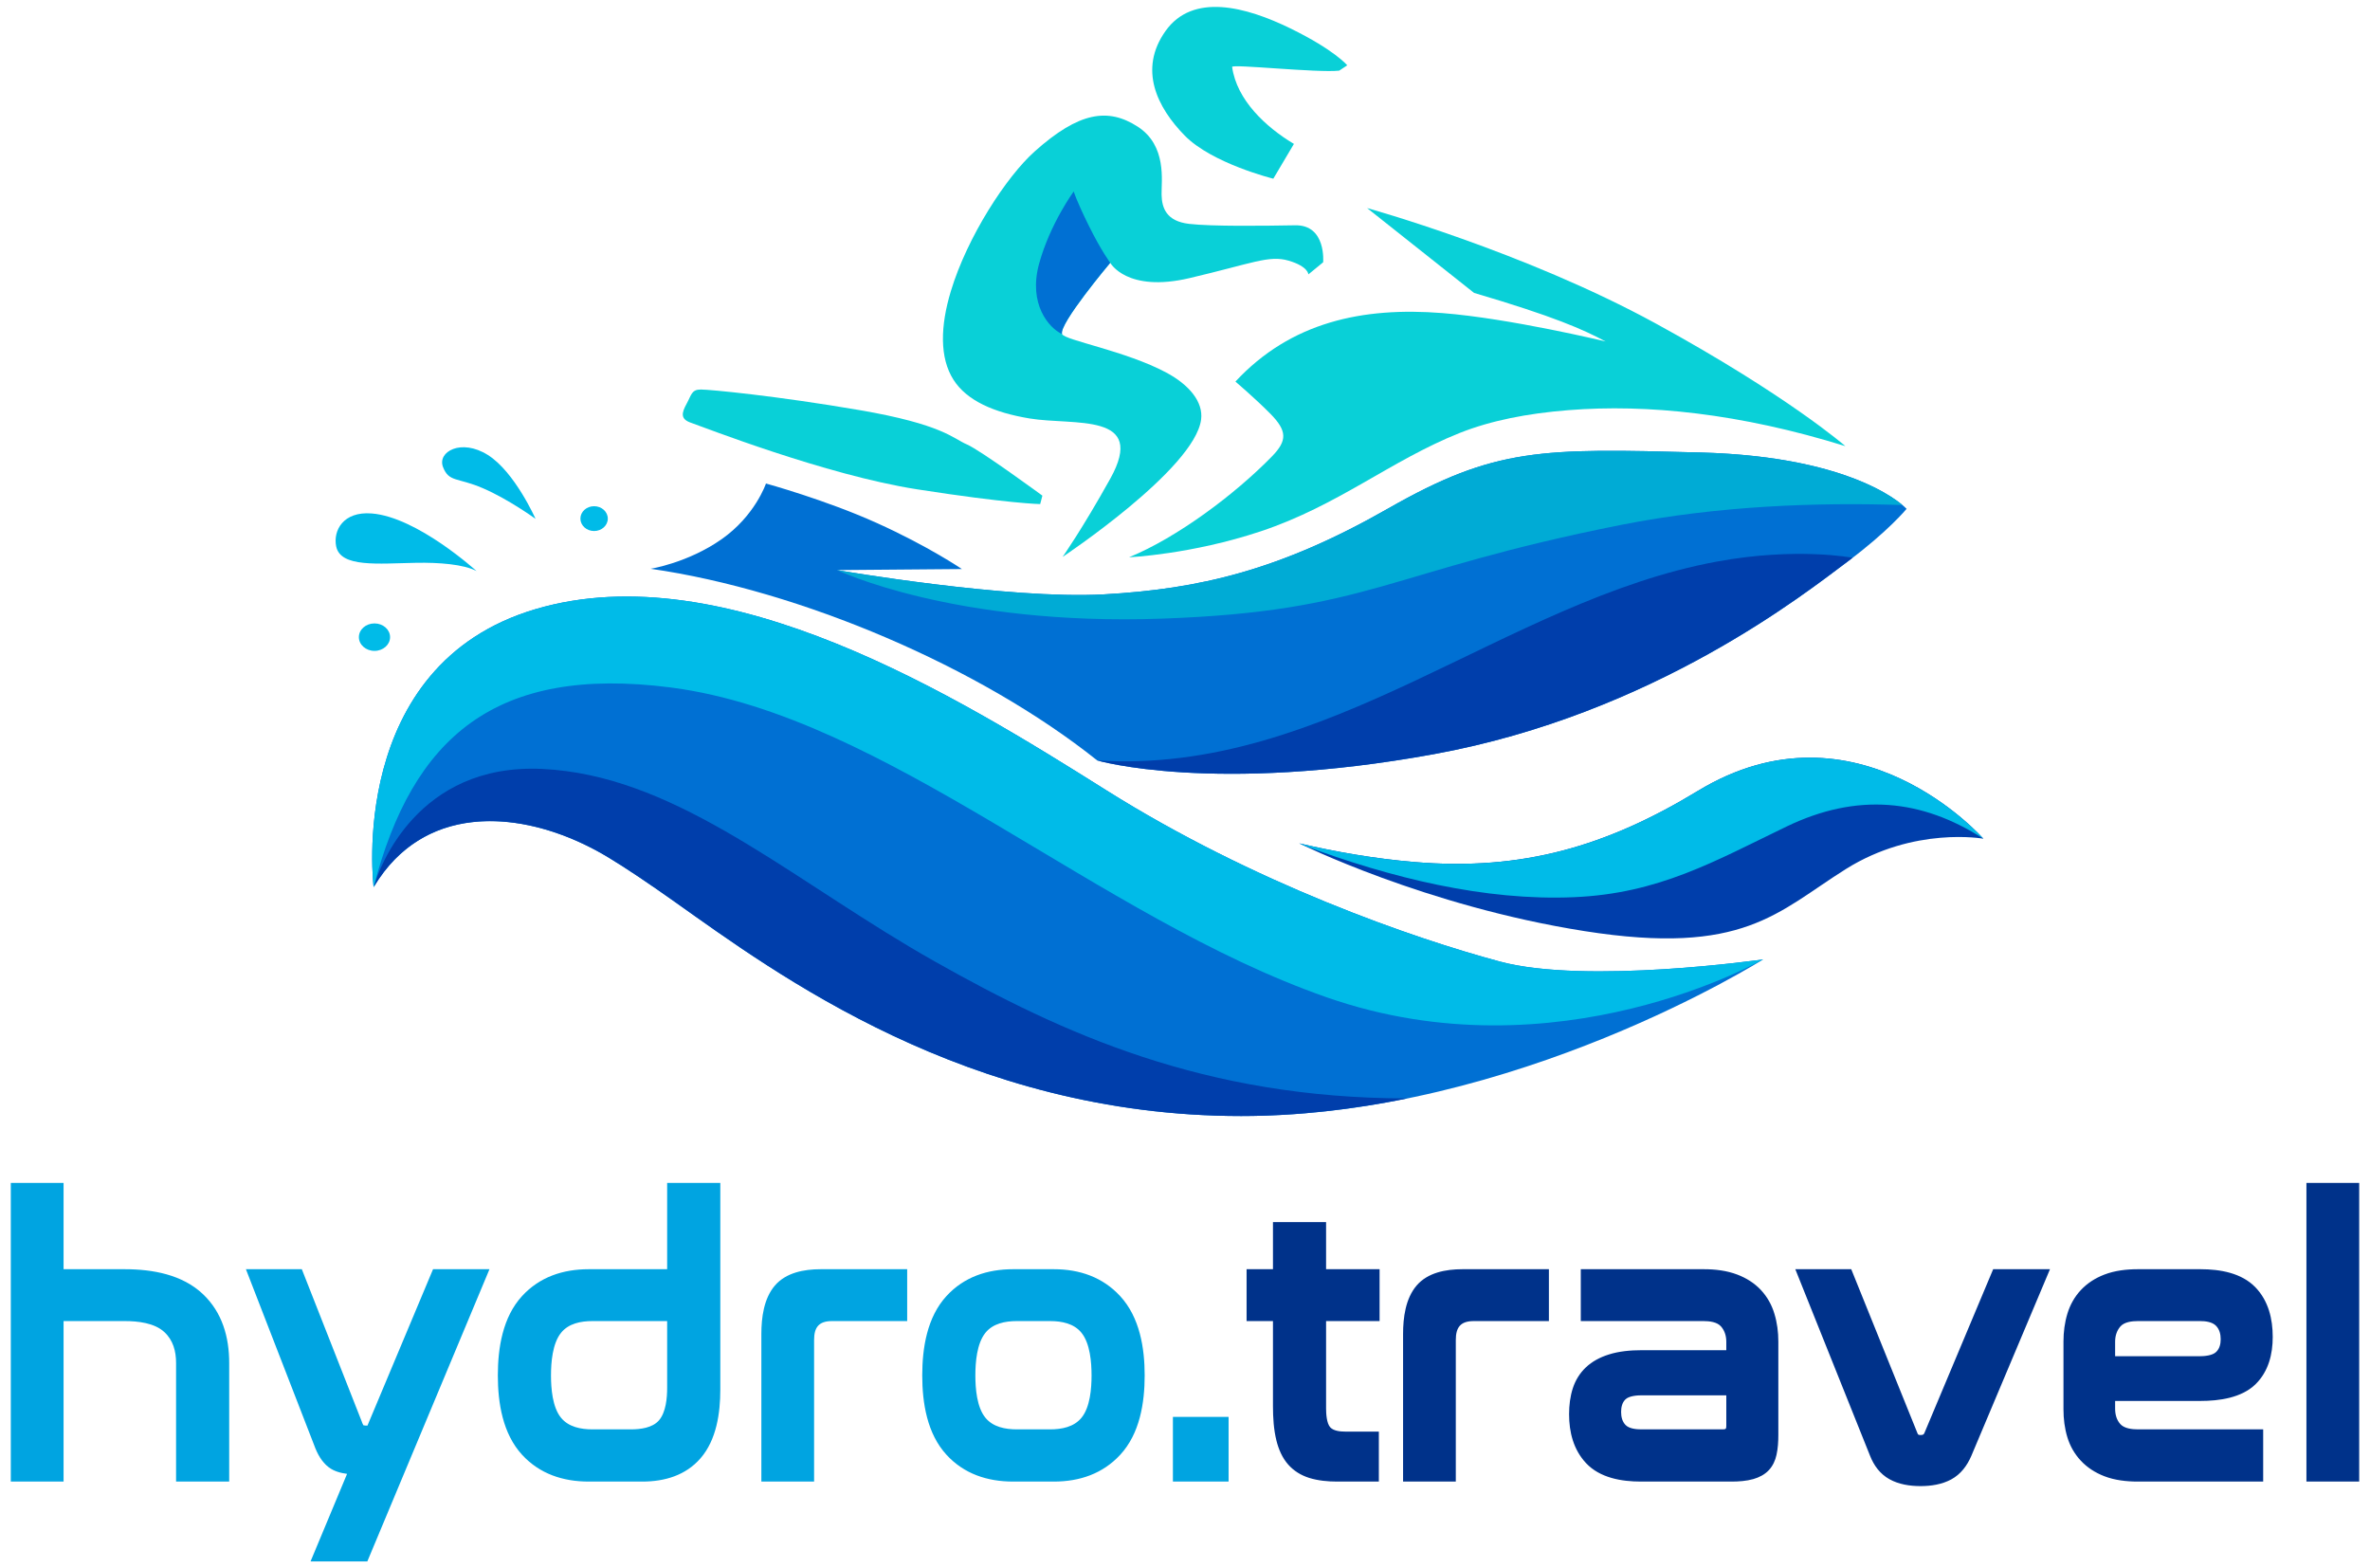 <?xml version="1.0" encoding="UTF-8"?> <svg xmlns="http://www.w3.org/2000/svg" width="68" height="45" viewBox="0 0 68 45" fill="none"><g clip-path="url(#clip0_34_1063)"><path fill-rule="evenodd" clip-rule="evenodd" d="M37.277 24.197C37.277 24.197 40.889 25.996 45.462 26.715C50.036 27.435 50.998 26.166 52.961 24.935C54.924 23.704 56.907 24.064 56.907 24.064C56.907 24.064 53.276 19.923 48.714 22.693C46.107 24.276 43.679 24.997 40.573 24.732C39.446 24.637 38.317 24.44 37.277 24.197Z" fill="#003EAB"></path><path fill-rule="evenodd" clip-rule="evenodd" d="M37.277 24.197C37.277 24.197 37.314 24.215 37.386 24.249C39.921 25.195 42.604 25.851 45.158 25.742C47.593 25.639 49.189 24.714 51.262 23.714C53.281 22.741 55.139 22.923 56.907 24.064C56.907 24.064 53.276 19.923 48.714 22.693C46.107 24.276 43.679 24.997 40.573 24.732C39.446 24.637 38.317 24.44 37.277 24.197Z" fill="#00BBE8"></path><path fill-rule="evenodd" clip-rule="evenodd" d="M31.482 21.819C31.482 21.819 34.818 22.791 41.145 21.637C47.471 20.483 51.846 16.978 53.008 16.115C54.17 15.251 54.704 14.6 54.704 14.6C54.704 14.6 53.357 13.105 48.793 12.983C44.229 12.862 42.907 12.832 39.823 14.593C36.738 16.354 34.415 16.902 31.666 17.054C28.918 17.205 24.019 16.357 24.019 16.357L27.599 16.327C27.599 16.327 26.641 15.675 25.165 15.009C23.689 14.342 21.977 13.873 21.977 13.873C21.977 13.873 21.669 14.796 20.7 15.474C19.731 16.152 18.667 16.319 18.667 16.319C22.965 16.937 28.124 19.138 31.482 21.819Z" fill="#0070D3"></path><path fill-rule="evenodd" clip-rule="evenodd" d="M54.586 14.491C54.173 14.144 52.605 13.085 48.793 12.983C44.229 12.862 42.907 12.832 39.823 14.593C36.738 16.354 34.415 16.902 31.666 17.054C28.918 17.205 24.019 16.357 24.019 16.357C24.019 16.357 27.359 17.963 33.339 17.75C39.319 17.538 39.771 16.398 46.513 15.06C49.31 14.506 52.182 14.411 54.586 14.491Z" fill="#00ABD5"></path><path fill-rule="evenodd" clip-rule="evenodd" d="M31.482 21.819C31.482 21.819 34.818 22.791 41.145 21.637C47.471 20.483 51.846 16.978 53.008 16.115C53.058 16.077 53.107 16.041 53.155 16.004C53.155 16.004 51.554 15.691 49.265 16.112C43.184 17.231 38.102 22.241 31.482 21.819Z" fill="#003EAB"></path><path fill-rule="evenodd" clip-rule="evenodd" d="M32.395 15.989C32.395 15.989 34.185 15.907 36.171 15.245C38.402 14.502 39.897 13.215 41.876 12.425C42.775 12.066 43.828 11.861 45.002 11.768C47.258 11.588 49.926 11.861 52.948 12.801C52.948 12.801 51.28 11.344 47.503 9.279C43.726 7.215 39.225 5.97 39.225 5.97C40.248 6.781 41.271 7.593 42.294 8.404C44.583 9.078 45.42 9.451 46.067 9.797C46.067 9.797 43.324 9.135 41.386 8.983C39.094 8.802 37.037 9.239 35.447 10.948C35.447 10.948 36.023 11.44 36.448 11.87C36.936 12.365 36.935 12.643 36.496 13.094C35.431 14.187 33.77 15.426 32.395 15.989Z" fill="#09D0D7"></path><path fill-rule="evenodd" clip-rule="evenodd" d="M30.489 15.978C30.489 15.978 34.273 13.463 34.462 12.039C34.529 11.528 34.114 11.038 33.464 10.69C32.304 10.069 30.543 9.76 30.473 9.585C30.363 9.313 31.855 7.54 31.855 7.54C31.855 7.54 32.326 8.404 34.132 7.979C35.938 7.555 36.409 7.313 36.974 7.479C37.54 7.646 37.54 7.873 37.54 7.873L37.964 7.525C37.964 7.525 38.058 6.449 37.163 6.464C36.268 6.48 34.761 6.499 34.115 6.423C33.469 6.346 33.336 5.973 33.328 5.585C33.32 5.196 33.488 4.177 32.64 3.632C31.792 3.086 30.96 3.207 29.688 4.344C28.882 5.063 27.756 6.784 27.281 8.357C26.98 9.355 26.954 10.264 27.358 10.897C27.738 11.492 28.505 11.835 29.544 12.007C30.814 12.217 32.924 11.814 31.855 13.736C31.054 15.175 30.489 15.978 30.489 15.978Z" fill="#09D0D7"></path><path fill-rule="evenodd" clip-rule="evenodd" d="M30.473 9.585C30.363 9.313 31.855 7.54 31.855 7.54C31.855 7.54 31.602 7.207 31.24 6.476C30.878 5.745 30.807 5.493 30.807 5.493C30.807 5.493 30.128 6.419 29.813 7.57C29.499 8.722 30.093 9.411 30.473 9.585Z" fill="#0070D3"></path><path fill-rule="evenodd" clip-rule="evenodd" d="M37.125 4.129L36.534 5.127C36.534 5.127 34.776 4.692 33.991 3.889C33.205 3.086 32.656 1.996 33.441 0.89C34.226 -0.216 35.749 0.193 37.022 0.814C38.294 1.435 38.655 1.874 38.655 1.874L38.424 2.027C37.799 2.095 35.34 1.831 35.352 1.92C35.484 2.87 36.317 3.646 37.125 4.129Z" fill="#09D0D7"></path><path fill-rule="evenodd" clip-rule="evenodd" d="M29.908 14.221C29.908 14.221 28.133 12.918 27.741 12.751C27.348 12.585 27.049 12.176 24.663 11.767C22.276 11.358 20.375 11.176 20.108 11.176C19.841 11.176 19.841 11.327 19.7 11.585C19.559 11.842 19.512 12.024 19.826 12.13C20.14 12.236 23.689 13.63 26.311 14.039C28.934 14.448 29.845 14.463 29.845 14.463L29.908 14.221Z" fill="#09D0D7"></path><path fill-rule="evenodd" clip-rule="evenodd" d="M15.366 14.887C15.366 14.887 14.769 13.539 13.999 13.055C13.23 12.57 12.539 12.964 12.712 13.403C12.884 13.842 13.12 13.691 13.858 14.009C14.596 14.327 15.366 14.887 15.366 14.887Z" fill="#00BBE8"></path><path fill-rule="evenodd" clip-rule="evenodd" d="M13.674 16.386C13.674 16.386 11.971 14.833 10.663 14.732C9.845 14.668 9.556 15.223 9.645 15.674C9.768 16.291 10.848 16.167 11.94 16.148C12.595 16.136 13.308 16.19 13.674 16.386Z" fill="#00BBE8"></path><path fill-rule="evenodd" clip-rule="evenodd" d="M10.745 17.887C10.992 17.887 11.192 18.063 11.192 18.281C11.192 18.498 10.992 18.675 10.745 18.675C10.497 18.675 10.297 18.498 10.297 18.281C10.297 18.063 10.497 17.887 10.745 17.887Z" fill="#00BBE8"></path><path fill-rule="evenodd" clip-rule="evenodd" d="M17.046 14.524C17.263 14.524 17.439 14.683 17.439 14.88C17.439 15.076 17.263 15.236 17.046 15.236C16.829 15.236 16.653 15.076 16.653 14.88C16.653 14.683 16.829 14.524 17.046 14.524Z" fill="#00BBE8"></path><path fill-rule="evenodd" clip-rule="evenodd" d="M10.72 25.455C10.72 25.455 9.922 19.086 15.367 17.477C20.812 15.868 27.485 19.997 31.734 22.669C35.983 25.341 40.547 26.92 43.033 27.588C45.52 28.256 50.587 27.527 50.587 27.527C50.587 27.527 43.489 32.021 35.612 32.021C27.735 32.021 22.244 27.916 19.355 25.871C18.588 25.328 17.972 24.913 17.447 24.596C15.225 23.255 12.236 22.903 10.72 25.455Z" fill="#0070D3"></path><path fill-rule="evenodd" clip-rule="evenodd" d="M10.738 25.394C10.883 24.924 11.956 21.894 15.556 22.062C15.785 22.073 16.012 22.093 16.236 22.123C19.846 22.598 22.972 25.416 26.824 27.588C30.498 29.66 34.553 31.511 40.379 31.516C38.861 31.825 37.254 32.021 35.612 32.021C27.735 32.021 22.244 27.916 19.355 25.871C18.588 25.328 17.972 24.913 17.446 24.596C16.507 24.029 15.43 23.639 14.385 23.57C14.099 23.552 13.816 23.557 13.538 23.59C12.441 23.718 11.435 24.27 10.737 25.428L10.738 25.394Z" fill="#003EAB"></path><path fill-rule="evenodd" clip-rule="evenodd" d="M10.72 25.455C10.72 25.455 9.922 19.086 15.367 17.477C20.812 15.868 27.485 19.997 31.734 22.669C35.983 25.341 40.547 26.92 43.033 27.588C45.52 28.256 50.587 27.527 50.587 27.527C50.587 27.527 44.686 30.926 38.069 28.616C31.473 26.314 25.444 20.549 19.295 19.732C19.276 19.729 19.257 19.726 19.238 19.724C14.227 19.083 11.839 21.139 10.72 25.455Z" fill="#00BBE8"></path><path fill-rule="evenodd" clip-rule="evenodd" d="M67.69 33.941V42.509H66.176V33.941H67.69ZM60.687 38.913H63.095C63.241 38.913 63.479 38.897 63.588 38.788C63.687 38.69 63.716 38.558 63.716 38.425C63.716 38.283 63.684 38.144 63.581 38.038C63.471 37.926 63.277 37.904 63.127 37.904H61.339C61.173 37.904 60.95 37.928 60.836 38.061C60.728 38.188 60.687 38.338 60.687 38.501L60.687 38.913ZM60.687 40.196V40.414C60.687 40.576 60.724 40.732 60.834 40.857C60.949 40.988 61.174 41.011 61.339 41.011H64.935V42.509H61.339C61.016 42.509 60.678 42.472 60.376 42.355C60.119 42.255 59.889 42.11 59.703 41.91C59.522 41.717 59.395 41.491 59.318 41.242C59.238 40.981 59.205 40.708 59.205 40.436V38.49C59.205 38.219 59.239 37.95 59.318 37.69C59.395 37.438 59.521 37.21 59.703 37.015C59.889 36.816 60.119 36.67 60.376 36.571C60.678 36.454 61.016 36.416 61.339 36.416H63.137C63.699 36.416 64.315 36.522 64.714 36.937C65.088 37.326 65.209 37.843 65.209 38.36C65.209 38.855 65.088 39.347 64.721 39.711C64.319 40.108 63.675 40.196 63.127 40.196L60.687 40.196ZM53.116 36.416L55.018 41.127C55.033 41.169 55.058 41.173 55.104 41.173C55.156 41.173 55.193 41.168 55.213 41.12L57.188 36.416H58.818L56.56 41.775C56.441 42.05 56.26 42.298 55.985 42.447C55.718 42.591 55.407 42.639 55.104 42.639C54.797 42.639 54.479 42.59 54.21 42.44C53.94 42.289 53.765 42.047 53.656 41.77L51.511 36.416L53.116 36.416ZM49.531 40.034H47.112C46.973 40.034 46.74 40.049 46.635 40.153C46.539 40.249 46.513 40.382 46.513 40.511C46.513 40.647 46.542 40.782 46.639 40.884C46.742 40.993 46.95 41.011 47.091 41.011H49.426C49.516 41.011 49.531 40.998 49.531 40.911L49.531 40.034ZM49.531 38.74V38.501C49.531 38.338 49.49 38.188 49.382 38.061C49.268 37.928 49.045 37.904 48.879 37.904H45.356V36.416H48.889C49.212 36.416 49.544 36.455 49.846 36.57C50.106 36.669 50.339 36.814 50.526 37.015C50.707 37.21 50.834 37.438 50.91 37.69C50.99 37.95 51.024 38.219 51.024 38.49V41.171C51.024 41.359 51.013 41.556 50.972 41.74C50.937 41.903 50.868 42.056 50.752 42.181C50.633 42.308 50.477 42.388 50.308 42.437C50.108 42.494 49.886 42.509 49.678 42.509H47.081C46.519 42.509 45.903 42.402 45.508 41.981C45.144 41.593 45.02 41.089 45.02 40.576C45.02 40.324 45.05 40.067 45.129 39.826C45.203 39.601 45.326 39.4 45.5 39.234C45.684 39.059 45.912 38.941 46.156 38.864C46.453 38.769 46.78 38.74 47.091 38.74H49.531ZM44.441 36.416V37.904H42.286C41.901 37.904 41.77 38.087 41.77 38.447V42.509H40.257V38.274C40.257 37.809 40.326 37.258 40.644 36.886C40.963 36.512 41.482 36.416 41.96 36.416L44.441 36.416ZM36.524 36.416V35.065H38.048V36.416H39.583V37.904H38.048V40.414C38.048 40.558 38.062 40.84 38.17 40.955C38.267 41.058 38.46 41.075 38.595 41.075H39.562V42.509H38.364C38.095 42.509 37.817 42.483 37.561 42.403C37.325 42.328 37.121 42.202 36.96 42.02C36.788 41.825 36.686 41.582 36.624 41.335C36.545 41.018 36.524 40.674 36.524 40.349V37.904H35.767V36.416L36.524 36.416Z" fill="#00328A"></path><path fill-rule="evenodd" clip-rule="evenodd" d="M29.174 37.904C28.839 37.904 28.49 37.973 28.274 38.24C28.026 38.548 27.985 39.089 27.985 39.463C27.985 39.833 28.025 40.375 28.274 40.678C28.49 40.943 28.841 41.011 29.174 41.011H30.13C30.463 41.011 30.814 40.943 31.03 40.678C31.279 40.375 31.319 39.833 31.319 39.463C31.319 39.089 31.278 38.548 31.03 38.24C30.814 37.973 30.465 37.904 30.13 37.904H29.174ZM30.236 36.416C30.981 36.416 31.641 36.646 32.141 37.189C32.702 37.798 32.843 38.676 32.843 39.463C32.843 40.249 32.704 41.135 32.14 41.742C31.64 42.282 30.98 42.509 30.236 42.509H29.069C28.325 42.509 27.659 42.287 27.158 41.742C26.598 41.133 26.461 40.248 26.461 39.463C26.461 38.678 26.598 37.792 27.158 37.184C27.659 36.639 28.325 36.416 29.069 36.416H30.236ZM26.029 36.416V37.904H23.874C23.489 37.904 23.358 38.087 23.358 38.447V42.509H21.845V38.274C21.845 37.808 21.914 37.258 22.232 36.886C22.552 36.512 23.07 36.416 23.548 36.416L26.029 36.416ZM19.142 37.904H16.997C16.663 37.904 16.313 37.973 16.098 38.24C15.85 38.548 15.809 39.089 15.809 39.463C15.809 39.833 15.849 40.375 16.097 40.678C16.313 40.943 16.665 41.011 16.997 41.011H18.101C18.373 41.011 18.718 40.969 18.905 40.755C19.108 40.523 19.142 40.108 19.142 39.819L19.142 37.904ZM19.142 36.416V33.941H20.667V39.873C20.667 40.541 20.559 41.311 20.1 41.84C19.675 42.33 19.075 42.509 18.427 42.509H16.892C16.149 42.509 15.483 42.287 14.981 41.742C14.421 41.133 14.284 40.248 14.284 39.463C14.284 38.678 14.421 37.792 14.981 37.184C15.483 36.639 16.149 36.416 16.892 36.416L19.142 36.416ZM9.958 42.288C9.769 42.264 9.581 42.211 9.435 42.101C9.229 41.946 9.102 41.706 9.018 41.475L7.056 36.416H8.66L10.382 40.792L10.383 40.796C10.391 40.818 10.41 40.87 10.427 40.894C10.455 40.901 10.508 40.903 10.53 40.903H10.543L12.425 36.416H14.044L10.539 44.801H8.91L9.958 42.288ZM1.824 36.416H3.58C4.379 36.416 5.232 36.57 5.823 37.131C6.38 37.66 6.576 38.367 6.576 39.106V42.509H5.052V39.106C5.052 38.774 4.97 38.453 4.714 38.218C4.43 37.956 3.954 37.904 3.58 37.904H1.824V42.509H0.31V33.941H1.824L1.824 36.416ZM35.251 40.654V42.509H33.653V40.654H35.251Z" fill="#00A4E1"></path></g><defs><clipPath id="clip0_34_1063"><rect width="68" height="45" fill="white"></rect></clipPath></defs></svg> 
